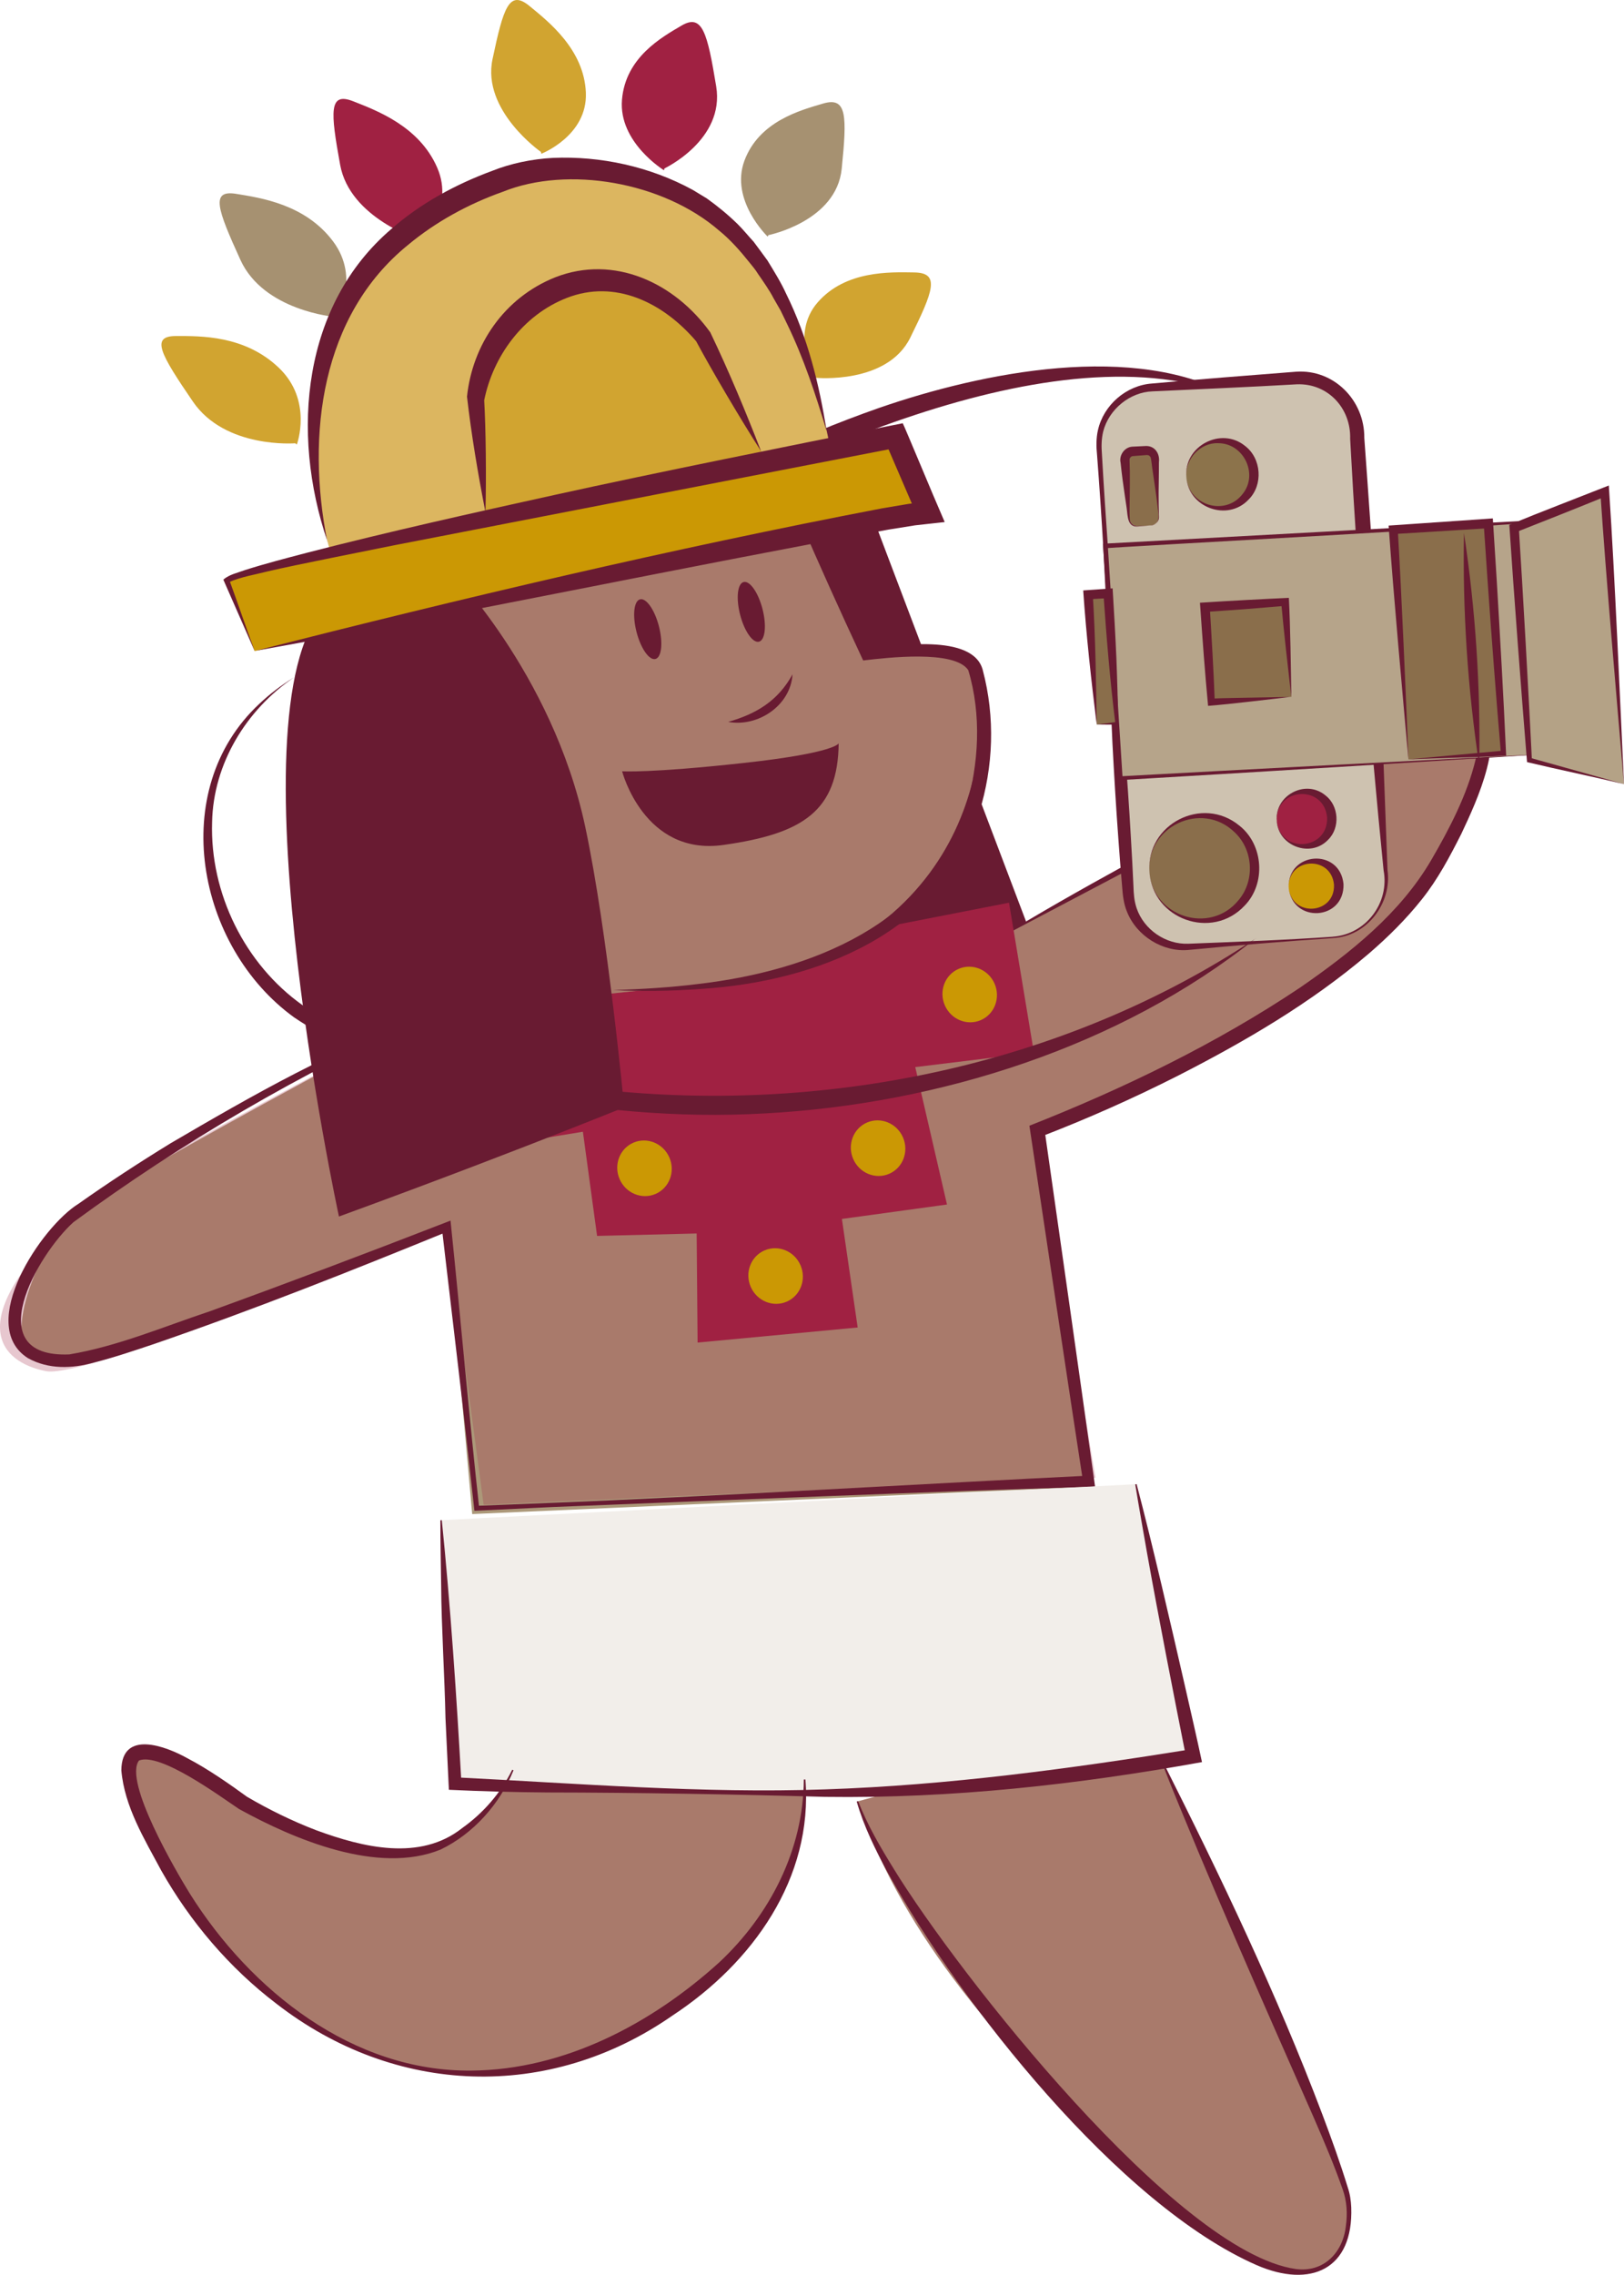 <?xml version="1.0" encoding="UTF-8"?>
<svg id="Capa_1" data-name="Capa 1" xmlns="http://www.w3.org/2000/svg" viewBox="0 0 327.48 458.56">
  <defs>
    <style>
      .cls-1 {
        fill: none;
      }

      .cls-2 {
        fill: #b4a286;
      }

      .cls-3 {
        fill: #b6a48a;
      }

      .cls-4 {
        fill: #8a6e4b;
      }

      .cls-5 {
        fill: #a69171;
      }

      .cls-6 {
        fill: #8c734b;
      }

      .cls-7 {
        isolation: isolate;
        opacity: .25;
      }

      .cls-7, .cls-8 {
        fill: #a02142;
      }

      .cls-9 {
        fill: #d1a430;
      }

      .cls-10 {
        fill: #ac9879;
      }

      .cls-11 {
        fill: #dcb660;
      }

      .cls-12 {
        fill: #cb9804;
      }

      .cls-13 {
        fill: #f2eeea;
      }

      .cls-14 {
        fill: #cec2b0;
      }

      .cls-15 {
        fill: #691b32;
      }
    </style>
  </defs>
  <path class="cls-15" d="M248.93,80.13c-35.66-15.01-94.22,13.75-125.57,31.87-12.91,7.41-25.53,15.36-38.11,23.44,27.8-22.07,58.4-41.45,92.1-53.24,20.65-7.13,51.67-13.49,71.58-2.07h0Z"/>
  <polygon class="cls-15" points="173.11 96.59 219.3 218.47 183.82 225.93 150.61 105.14 173.11 96.59"/>
  <path class="cls-10" d="M85.51,205.02s-62.91,33.58-70.19,39.43c-7.28,5.85-16.25,27.76-7.14,29.57,9.12,1.81,81.86-26.65,81.86-26.65l5.18,57.84,123.39-5.44-9.44-71.91s62.82-23.49,80.18-52.93c17.36-29.45,8.94-37.78.05-33.41-8.89,4.37-88.48,47.7-88.48,47.7l-115.41,15.81h0Z"/>
  <path class="cls-7" d="M85.51,205.02s-63.37,33.06-70.19,39.43c-23.58,22.04-15.21,30.14-6.09,31.95,9.12,1.81,80.8-29.03,80.8-29.03l7.5,55.97,123.39-5.44-11.74-70.04s62.82-23.49,80.18-52.93c17.36-29.45,8.94-37.78.05-33.41-8.89,4.37-88.48,47.7-88.48,47.7l-115.41,15.81h0Z"/>
  <path class="cls-15" d="M85.57,205.15c-24.96,11.17-48.75,25.07-70.77,41.23-7.29,6.56-19.17,27.38-.84,26.65,9.7-1.62,18.95-5.56,28.33-8.69,15.87-5.76,31.68-11.73,47.41-17.84l1.15-.45.12,1.21c1.73,16.66,3.83,40.31,5.66,56.73l-.51-.44,15.43-.62c28.67-1.1,78.73-4.04,107.94-5.46l-1.08,1.3c-2.81-18.23-8.09-53.61-10.83-71.84,18.97-7.49,37.61-16.49,54.57-27.84,10.15-7.01,20.16-14.94,26.45-25.7,3.71-6.38,7.25-13.16,8.96-20.29,1.91-7.88-.23-14.95-9.48-9.59-20.66,10.75-65.94,34.72-87.08,45.83,16.54-10.26,35.37-19.88,52.75-29.77,8.84-4.87,17.66-9.78,26.56-14.56l6.69-3.57,1.7-.88c3.11-1.74,7.75-2.08,10.15,1.09,4.94,7.09-.95,19.59-4.17,26.43-2.31,4.58-4.73,9.15-7.94,13.18-3.21,4.05-6.88,7.67-10.75,11-11.63,9.92-24.93,17.68-38.48,24.6-9.07,4.59-18.32,8.7-27.82,12.35l.93-1.57c2.51,17.62,7.59,53.15,10.03,70.79l.17,1.25-1.26.05c-29.49.86-79.11,2.92-108,4.06l-15.43.74-.46.02c-1.09-9.6-2.1-19.19-3.25-28.78l-3.33-28.31,1.27.76c-19.57,7.99-39.23,15.8-59.24,22.69-4.02,1.35-8.03,2.71-12.2,3.77-4.37,1.21-9.12,1.42-13.3-.91-10.53-6.7,2.75-26.52,10.21-31.11,5.88-4.16,12.42-8.43,18.58-12.2,16.2-9.48,33.74-19.57,51.12-25.31h.03Z"/>
  <g>
    <g>
      <rect class="cls-14" x="224.54" y="77.01" width="52.08" height="113" rx="12" ry="12" transform="translate(-8.18 16.64) rotate(-3.74)"/>
      <path class="cls-15" d="M268.76,189.11c-9.33.63-19.69,1.47-29.06,2.38-5.19.5-10.49-2.8-12.43-7.67-.67-1.55-.88-3.43-.99-5.05-.28-3.22-.53-6.44-.76-9.66-.48-6.45-.86-12.89-1.2-19.35-.49-11.44-1.2-27.48-1.8-38.73-.38-6.45-.81-12.9-1.3-19.34-.17-1.6-.19-3.37.18-4.98,1.13-5.04,5.68-9.03,10.91-9.4,9.32-.84,19.68-1.65,29.06-2.38,7.64-.52,13.81,5.8,13.74,13.33,1.65,22.52,3.2,45.18,3.96,67.73l.72,19.38c.94,6.69-4.15,13.43-11.04,13.73h0ZM268.74,188.82c6.71-.42,11.5-6.86,10.26-13.39-2.87-28.67-5.2-58.25-6.74-86.97.18-6.14-4.46-11.22-10.74-10.99-9.41.55-19.75.98-29.1,1.42-4.59.15-8.82,3.63-9.96,8.09-.37,1.54-.38,3.06-.25,4.65.36,6.46.79,12.9,1.25,19.35.79,11.18,2.35,27.31,3.26,38.64.51,6.45.97,12.88,1.33,19.34.2,3.23.36,6.46.51,9.68.05,1.61.15,2.98.65,4.46,1.46,4.28,5.83,7.32,10.42,7.14,9.42-.37,19.77-.75,29.11-1.41h0v-.02Z"/>
    </g>
    <g>
      <polygon class="cls-3" points="314.36 151.85 225.99 156.88 222.92 110.07 311.29 105.04 314.36 151.85"/>
      <path class="cls-15" d="M314.36,151.85c-22.02,1.39-66.32,4.12-88.35,5.4l-.38.02-.03-.38-3.17-46.8-.03-.48.48-.03c.3,0,88.37-4.81,88.63-4.81.1.16,2.76,46.88,2.84,47.08h0ZM314.36,151.85l-3.32-46.8c1.61.57-88.45,5.31-88.1,5.48l.45-.51,2.98,46.82-.4-.35c22.02-1.22,66.36-3.52,88.39-4.64h0Z"/>
    </g>
    <g>
      <polygon class="cls-2" points="327.47 158.06 308.4 153.24 305.33 106.43 323.6 99.17 327.47 158.06"/>
      <path class="cls-15" d="M327.47,158.06c-5.71-1.37-13.53-2.99-19.19-4.35l-.35-.08-.03-.36c-.97-11.66-2.74-35.12-3.5-46.79l-.05-.67.63-.26c5.26-2.18,12.91-5.1,18.29-7.23l1.15-.45.08,1.23c1.12,16.85,2.18,41.9,2.98,58.96h0ZM327.47,158.06c-1.45-16.97-3.65-42.08-4.76-58.84l1.23.78c-5.38,2.2-12.93,5.2-18.26,7.29l.59-.92c.76,11.67,2.07,35.17,2.64,46.84l-.37-.45,18.94,5.3h0Z"/>
    </g>
    <g>
      <rect class="cls-4" x="282.5" y="106.08" width="19.22" height="46.41" transform="translate(-7.81 19.34) rotate(-3.74)"/>
      <path class="cls-15" d="M284.01,153.09c5.6-.56,13.65-1.26,19.14-1.77l-.49.56c-.96-11.13-1.89-23.5-2.68-34.71l-.79-11.58,1.02.89-19.18,1.18.83-.94c.77,12.88,1.63,33.32,2.16,46.37h0ZM284.01,153.09c-1.18-13.16-3.01-33.22-3.93-46.26l-.07-.88.89-.06,19.17-1.32.96-.07.06.96.73,11.58c.67,11.23,1.38,23.58,1.87,34.76l.03.53-.51.03c-5.63.31-13.52.47-19.21.73h0Z"/>
    </g>
    <g>
      <line class="cls-1" x1="295.21" y1="107.43" x2="298.29" y2="154.25"/>
      <path class="cls-15" d="M295.21,107.43c2.33,15.49,3.37,31.16,3.07,46.81-2.34-15.49-3.36-31.16-3.07-46.81h0Z"/>
    </g>
    <g>
      <rect class="cls-4" x="243.62" y="121.83" width="16.18" height="19.17" transform="translate(-8.04 16.7) rotate(-3.74)"/>
      <path class="cls-15" d="M260.39,140.47c-5.08.57-11.75,1.42-16.78,1.82-.63-6.6-1.11-13.22-1.57-19.83l-.07-.96.97-.06c4.43-.29,12.53-.73,16.96-.92.31,5.97.4,13.94.5,19.95h0ZM260.39,140.47c-.64-5.55-1.56-13.64-2.04-19.08l.84.74-8.06.66-8.07.57.89-1.02c.39,6.38.77,12.76,1.01,19.15l-.75-.66c1.31-.06,2.61-.1,3.94-.12,2.69-.04,9.47-.19,12.26-.22h0Z"/>
    </g>
    <g>
      <ellipse class="cls-4" cx="242.38" cy="175.02" rx="10.62" ry="10.59"/>
      <path class="cls-15" d="M231.79,175.71c-.68-9.56,10.66-15.44,18.14-9.27,4.86,3.84,5.38,11.67,1.06,16.11-6.61,7.1-18.63,2.73-19.2-6.84h0ZM231.79,175.71c.59,9.13,12.25,12.8,17.96,5.75,3.38-3.97,2.97-10.29-.9-13.79-6.58-6.26-17.67-1.09-17.06,8.04h0Z"/>
    </g>
    <g>
      <ellipse class="cls-8" cx="263.01" cy="165.08" rx="5.56" ry="5.55"/>
      <path class="cls-15" d="M257.46,165.44c-.43-5.05,5.72-8.42,9.76-5.15,2.78,2.09,3.07,6.57.6,8.99-3.57,3.76-10.13,1.22-10.36-3.84h0ZM257.46,165.44c.68,6.76,10.39,6,10.15-.66-.62-6.65-10.35-6.13-10.15.66h0Z"/>
    </g>
    <g>
      <ellipse class="cls-12" cx="264.91" cy="178.6" rx="5.06" ry="5.05"/>
      <path class="cls-15" d="M259.87,178.93c-.26-7.27,10.32-8.06,11.05-.72.21,7.4-10.33,7.98-11.05.72h0ZM259.87,178.93c.6,6.09,9.35,5.41,9.13-.59-.57-6-9.33-5.53-9.13.59h0Z"/>
    </g>
    <g>
      <rect class="cls-4" x="220.31" y="119.72" width="4.04" height="26.23" transform="translate(-8.19 14.79) rotate(-3.74)"/>
      <path class="cls-15" d="M221.15,146.07c1.42-.17,2.75-.38,4.02-.55l-.26.3c-1.06-8.41-1.81-17.65-2.4-26.14l1.02.89-4.04.24.87-1c.54,8.78.66,17.27.79,26.24h0ZM221.15,146.07c-1.09-8.77-2.11-18.06-2.72-27.05,1.29-.1,4.66-.33,5.93-.42.24,3.73.6,10.32.76,14.06.17,4.47.32,8.95.34,13.42h-.27l-4.05-.02h0Z"/>
    </g>
    <g>
      <ellipse class="cls-6" cx="246.04" cy="95.66" rx="6.83" ry="6.81"/>
      <path class="cls-15" d="M239.23,96.1c-.53-6.15,7-10.18,11.86-6.19,3.3,2.53,3.65,7.85.71,10.77-4.29,4.61-12.29,1.57-12.57-4.59h0ZM239.23,96.1c.36,5.79,7.82,8.04,11.32,3.51,3.27-3.97.26-10.29-4.92-10.27-3.54-.15-6.71,3.18-6.39,6.76h0Z"/>
    </g>
    <g>
      <rect class="cls-4" x="227.25" y="90.87" width="6.07" height="15.13" rx="1.76" ry="1.76" transform="translate(-5.93 15.24) rotate(-3.74)"/>
      <path class="cls-15" d="M232.11,105.92l-2.47.2c-2.31.31-2.22-2.04-2.44-3.64l-.36-2.45c-.34-2.23-.64-4.5-.87-6.74-.36-1.48.77-3.17,2.38-3.25l2.47-.12c2-.19,3.11,1.48,2.88,3.27.02.78-.03,2.9-.03,3.71-.03,1.65-.05,3.3-.02,4.95l.06,2.47c-.03.85-.78,1.59-1.61,1.62h0ZM232.11,105.92c2.16-.28,1.4-2.59,1.29-4.07-.28-2.37-.69-4.98-1.03-7.36-.09-.5-.21-1.89-.33-2.25-.21-.46-.57-.57-1.09-.49l-2.47.19c-.36,0-.69.33-.71.7l.06,2.38c.02,1.65,0,3.29-.02,4.95,0,1.64-.09,3.33.02,4.91.17.75.99,1.3,1.81,1.17l2.47-.12h0Z"/>
    </g>
  </g>
  <path class="cls-10" d="M230.83,347.49s37.6,86.23,40.59,94.15-1.16,34.54-43.03-3.97c-30.11-27.69-47.41-50.47-55.48-74.53l57.93-15.64h0Z"/>
  <path class="cls-10" d="M159.97,346.02s13.82,33.94-26.04,59.89c-39.86,25.94-77.44,6.9-97.47-24.73,0,0-30.56-48.75,12.56-17.74,0,0,27.6,16.76,42.26,7.27,19.66-12.74,14.36-34.45,14.36-34.45l54.34,9.77h0Z"/>
  <path class="cls-7" d="M230.83,347.49s37.6,86.23,40.59,94.15-1.16,34.54-43.03-3.97c-30.11-27.69-47.41-50.47-55.48-74.53l57.93-15.64h0Z"/>
  <path class="cls-7" d="M159.97,346.02s13.82,33.94-26.04,59.89c-39.86,25.94-77.44,6.9-97.47-24.73,0,0-30.56-48.75,12.56-17.74,0,0,27.6,16.76,42.26,7.27,19.66-12.74,14.36-34.45,14.36-34.45l54.34,9.77h0Z"/>
  <path class="cls-13" d="M229.06,299.19l-140.12,7.26,2.81,53.11s38.16,1.78,72.66,1.92c34.5.13,76.22-7.44,76.22-7.44l-11.58-54.85h0Z"/>
  <path class="cls-15" d="M234.47,355.08c11.69,23.24,22.96,46.77,32.17,71.12,1.84,4.87,3.61,9.78,5.15,14.79.43,1.25.63,2.63.69,3.96.45,12.54-8.18,16.37-19.02,11.69-27.76-12.12-59.83-52.77-74.42-79.11-2.49-4.59-4.84-9.32-6.28-14.36l.28-.09c1.87,4.84,4.51,9.32,7.23,13.72,12.86,20.95,57.04,77.2,81.04,80.6,5.58.74,9.47-3.27,10.08-8.62.36-2.5.21-5.11-.65-7.47-1.71-4.88-3.75-9.66-5.82-14.43-10.47-23.8-21.04-47.52-30.7-71.7l.26-.11h0Z"/>
  <path class="cls-15" d="M162.41,358.72c1.58,19.95-10.69,36.99-26.8,47.58-24.95,17.36-55.99,16.17-79.89-2.4-9.46-7.2-17.37-16.49-23.21-26.84-3.38-6.32-7.42-12.88-8.04-20.19.06-8.27,8.99-4.87,13.37-2.41,4.13,2.15,8.62,5.3,11.94,7.72,4.43,2.6,9.18,4.93,14.02,6.78,9.35,3.44,20.89,6.3,29.4-.45,4.23-3.01,7.76-7.04,10.09-11.76l.26.11c-2.73,6.76-8.06,12.78-14.72,15.99-12.57,5.1-29.46-2.02-40.64-8.19-4.02-2.69-15.89-11.44-20.16-9.77-3.18,4.19,7.54,22.46,10.28,26.88,12.23,19.47,32.86,35.91,56.81,35.63,18.73-.17,36.32-9.49,49.94-21.84,10.18-9.53,16.96-22.66,17.03-36.84h.31Z"/>
  <path class="cls-15" d="M89.09,306.45c1.74,17.08,3,35.85,3.96,53.05l-1.23-1.22c24.82,1.24,49.71,3.29,74.59,2.43,24.81-.83,49.5-4.19,73.97-8.11l-1.18,1.75c-2.52-12.69-5.61-28.49-7.9-41.3-.8-4.61-1.63-9.2-2.38-13.82l.28-.06c3.29,12.52,6.88,28.21,9.79,40.9,1.14,5.04,2.32,10.09,3.39,15.14-25.06,4.53-50.49,7.36-75.98,7.01-18.01-.51-37.93-.87-56.03-.89-6.62-.05-13.24-.22-19.85-.54l-.06-1.17-.63-13.28c-.15-7.82-.83-18.86-.87-26.58-.05-4.43-.17-8.87-.16-13.3l.29-.02h.02Z"/>
  <g>
    <polygon class="cls-8" points="203.47 181.97 85.51 205.02 88.91 232.83 117.54 228.14 120.4 249.14 140.48 248.65 140.67 270.64 172.95 267.6 169.77 245.72 190.96 242.81 184.56 215.11 208.49 212.19 203.47 181.97"/>
    <ellipse class="cls-12" cx="156.39" cy="257.24" rx="5.47" ry="5.63" transform="translate(-89.44 83.47) rotate(-23.45)"/>
    <ellipse class="cls-12" cx="177.06" cy="231.46" rx="5.47" ry="5.63" transform="translate(-77.48 89.57) rotate(-23.45)"/>
    <ellipse class="cls-12" cx="195.54" cy="200.48" rx="5.47" ry="5.63" transform="translate(-63.63 94.37) rotate(-23.45)"/>
    <ellipse class="cls-12" cx="129.96" cy="235.52" rx="5.47" ry="5.63" transform="translate(-82.99 71.16) rotate(-23.45)"/>
    <ellipse class="cls-12" cx="102.9" cy="215.56" rx="5.47" ry="5.63" transform="translate(-77.28 58.75) rotate(-23.45)"/>
  </g>
  <path class="cls-10" d="M161.13,104.44l13.55,27.54s19.46-3.13,21.86,2.63c2.41,5.77,5.86,47.74-40.16,62.21l-48.43,5.06-27.01-83.39,80.19-14.06h0Z"/>
  <path class="cls-7" d="M161.13,104.44l13.55,27.54s19.46-3.13,21.86,2.63c2.41,5.77,5.86,47.74-40.16,62.21l-48.43,5.06-27.01-83.39,80.19-14.06h0Z"/>
  <path class="cls-15" d="M169.13,149.82s-.42,1.93-19.24,3.99c-18.81,2.06-24.44,1.67-24.44,1.67,0,0,4.41,17.11,20.41,14.85,15.99-2.25,23.12-6.81,23.26-20.52h0Z"/>
  <ellipse class="cls-15" cx="151.5" cy="123.33" rx="2.33" ry="6.21" transform="translate(-26.01 41.78) rotate(-14.47)"/>
  <ellipse class="cls-15" cx="130.62" cy="126.82" rx="2.33" ry="6.21" transform="translate(-27.55 36.67) rotate(-14.47)"/>
  <path class="cls-15" d="M146.84,145.52c5.67-1.61,10.04-4.23,12.97-9.58-.39,6.35-7.06,10.69-12.97,9.58h0Z"/>
  <path class="cls-15" d="M161.13,104.44c4.9,8.81,9.87,18.14,14.5,27.08l-1.11-.57c5.77-.82,21.8-3.42,23.67,4.19,2.49,9.39,2.15,19.43-.75,28.69-7.52,24.34-32.88,34.11-56.35,35.54-5.82.42-11.64.5-17.44.21,5.81-.17,11.6-.53,17.34-1.25,22.37-2.63,46.64-11.98,53.76-35.35,2.65-8.92,3.21-18.92.5-27.89-2.76-4.15-16.48-2.5-21.19-1.95l-.32-.68c-4.26-9.13-8.61-18.75-12.59-28.01h0Z"/>
  <path class="cls-15" d="M90.28,114.41s21.08,21.07,27.72,52.2c4.61,21.62,7.87,56.7,7.87,56.7,7.33-3.18-17.25,7.23-57.52,21.92,0,0-23.53-108.73-.89-124.53s22.81-6.28,22.81-6.28h0Z"/>
  <g>
    <g>
      <path class="cls-9" d="M59.52,89.36s-14.11,1.14-20.63-8.42c-6.53-9.56-8.61-13.21-3.38-13.2,4.91,0,13.83-.19,20.73,6.41s3.62,15.46,3.62,15.46l-.33-.25h0Z"/>
      <path class="cls-5" d="M67.52,63.88s-14.35-1.2-19.04-11.49-6.07-14.16-.84-13.31c4.91.81,13.89,2.07,19.52,9.57,5.63,7.5.63,15.53.63,15.53l-.29-.3h0Z"/>
      <path class="cls-8" d="M84.51,48.3s-13.96-4.29-15.92-15.08c-1.96-10.78-2.31-14.76,2.67-12.79,4.68,1.85,13.28,5.02,16.9,13.36,3.63,8.34-3.45,14.85-3.45,14.85l-.2-.34h0Z"/>
    </g>
    <path class="cls-9" d="M164.52,76.16s14.35,1.38,19.03-8.08c4.67-9.46,6.05-13.08.82-13.16-4.91-.08-13.89-.42-19.51,6.06s-.6,15.42-.6,15.42l.28-.25h0Z"/>
    <path class="cls-5" d="M154.99,47.39s13.67-2.76,14.74-13.37c1.07-10.62,1.09-14.57-3.74-13.15-4.55,1.34-12.92,3.56-15.88,11.53-2.95,7.98,4.69,15.3,4.69,15.3l.17-.33h.02Z"/>
    <path class="cls-8" d="M133.97,33.96s12.23-5.75,10.45-16.55c-1.78-10.79-2.78-14.73-6.99-12.25-3.96,2.33-11.31,6.39-12.01,14.97s8.47,14.19,8.47,14.19l.09-.35h0Z"/>
    <path class="cls-9" d="M109.07,30.62s-11.95-8.33-9.75-18.7c2.19-10.37,3.35-14.08,7.45-10.71,3.85,3.16,11.01,8.77,11.37,17.46.36,8.7-8.99,12.33-8.99,12.33l-.07-.37h0Z"/>
    <path class="cls-11" d="M68.12,115.8s-23.79-59.94,33.86-79.88c5.76-1.99,12.11-2.42,18.49-1.61,20.86,2.66,39.63,13.69,47.65,59.79l-100,21.68h0Z"/>
    <path class="cls-9" d="M95.9,80.31l2.52,29.14,57.79-13.08-14.41-28.48c-17.99-22.44-42.91-8.26-45.9,12.42h0Z"/>
    <path class="cls-15" d="M66.03,109.16c-7.52-22.14-4.91-47.82,12.91-63.02,5.82-5.1,12.84-8.94,20.31-11.7,3.72-1.49,8.04-2.39,12.26-2.61,9.53-.41,19.54,1.72,28.2,6.46l2.82,1.71c2.22,1.59,4.32,3.32,6.24,5.2.81.77,2.43,2.71,3.21,3.54.59.8,2.22,2.98,2.78,3.77,1.24,2.03,2.77,4.49,3.73,6.63,4.41,8.88,6.74,18.47,8.2,27.77-2.21-7.37-4.61-14.7-8.01-21.68l-1.26-2.61-1.45-2.53c-.74-1.47-2.17-3.51-3.14-4.91-.41-.71-1.22-1.68-1.76-2.34-1.75-2.2-3.83-4.56-6.04-6.34-11.37-9.87-30.55-13.11-43.59-7.86-7.1,2.52-13.63,6.13-19.18,10.75-17.46,14.18-20.55,38.13-16.26,59.78h0Z"/>
    <path class="cls-15" d="M153.48,90.98c-4.38-6.85-9.98-16.37-13.1-22.19-6.72-7.89-16.43-12.52-26.09-8.73-8.9,3.47-14.87,11.81-16.65,20.62.33,5.84.44,15.49.25,22.56-1.51-7.76-2.83-15.53-3.72-23.29,1.09-10.39,7.44-19.95,17.87-24.08,11.75-4.54,23.93,1.04,31.19,11.13,3.77,7.87,7.12,15.92,10.25,23.98h0Z"/>
    <path class="cls-12" d="M51.35,131.23s125.57-27.64,135.83-27.85l-6.59-15.41s-131.49,25.57-134.9,29.05l5.65,14.21Z"/>
    <path class="cls-15" d="M51.35,131.23c41.66-10.6,83.97-20.6,126.53-28.76l4.35-.73,1.08-.18c1.3-.15,2.41-.27,3.58-.39l-1.94,2.83-6.63-15.4,3.01,1.57c-22.57,4.38-80.1,15.52-101.9,19.76-5.74,1.18-19.8,3.92-25.35,5.23-2.65.68-5.53,1.13-7.95,2.22l.1-.5c1.7,4.65,3.32,9.44,5.13,14.35h0ZM51.35,131.23l-6.18-14.08-.13-.31c1.18-1.03,2.85-1.36,4.35-1.92,4.08-1.3,8.26-2.38,12.41-3.47,16.65-4.29,33.5-8.04,50.35-11.75,19.54-4.31,47.77-9.98,67.73-13.95l2.16-.43c.23.34,6.91,16.42,7.39,17.42l1.07,2.5-3,.33c-.79.09-2.23.25-2.97.33-.61.11-4.59.74-5.31.85-41.07,7.49-86.78,17.11-127.86,24.47h0Z"/>
  </g>
  <path class="cls-15" d="M253.26,189.12c-27.47,21.95-64.03,33.43-98.92,35.32-17.79,1.03-35.71-.68-53.13-4.23-14.49-3.17-29.44-6.68-41.9-15.12-19.63-14.2-25.71-45.8-7.02-63.21,2.15-2.03,4.52-3.81,7.03-5.36-9.69,6.56-16.31,17.47-16.55,29.2-.46,14.34,6.61,28.68,18.27,36.93,7.19,4.81,15.51,7.63,23.82,10.06,11.22,3.17,22.78,5.24,34.37,6.73,46.24,5.44,95.08-4.37,134.05-30.31h0Z"/>
</svg>